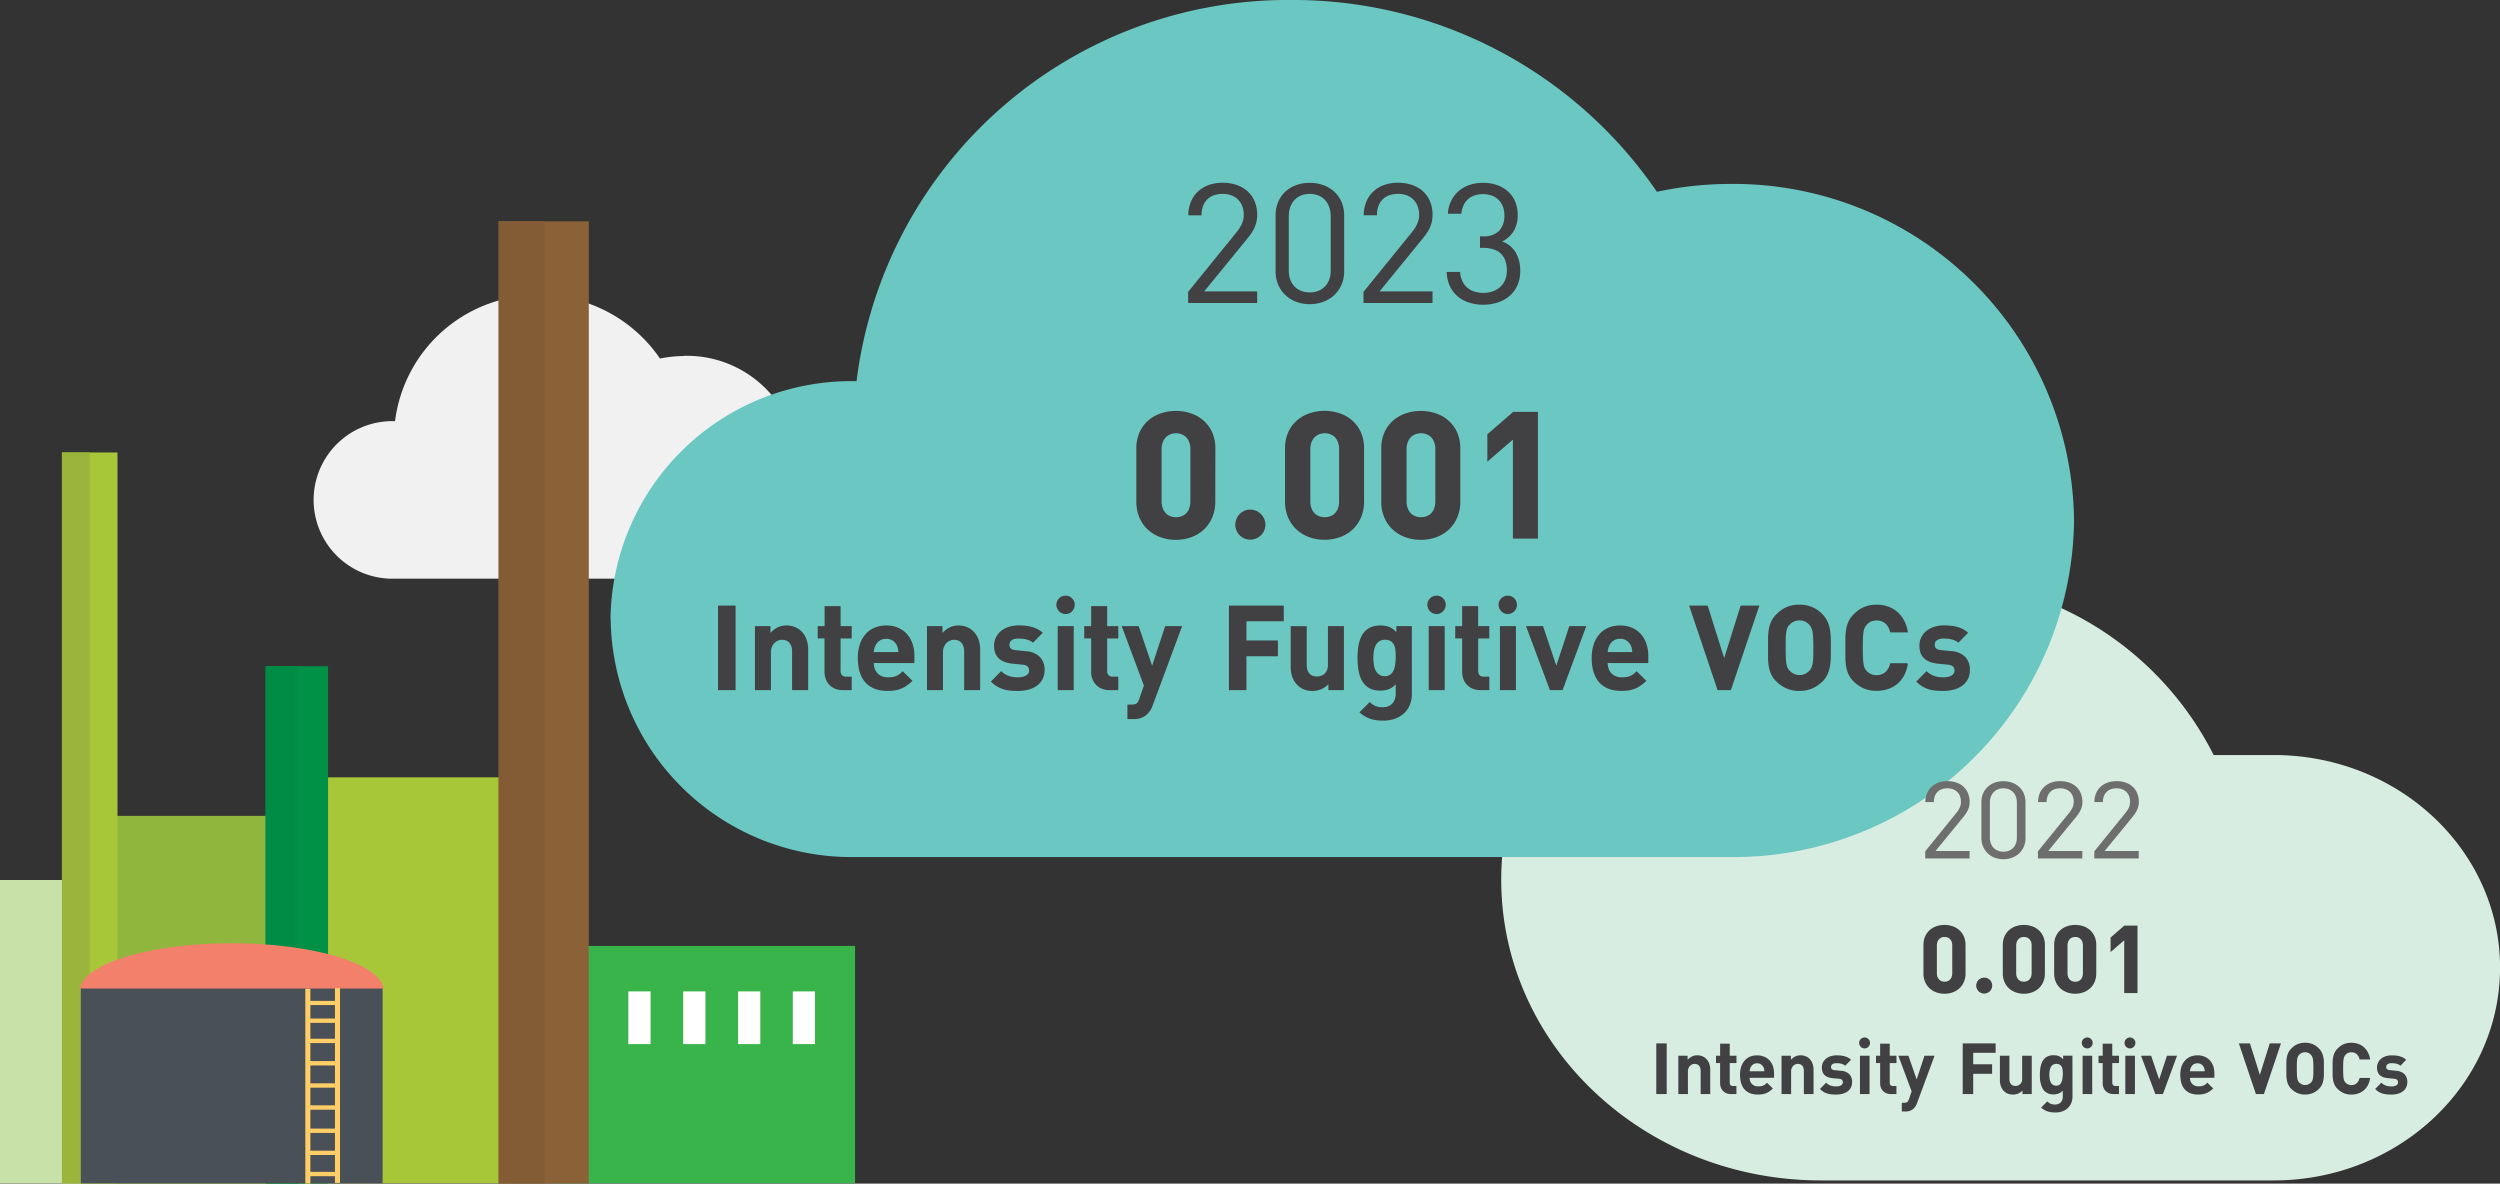 <svg xmlns="http://www.w3.org/2000/svg" width="148.526" height="70.32" viewBox="0 0 148.526 70.32">
  <rect x="0" y="0" width="148.526" height="70.32" fill="#333333" stroke="none"/>
  <g id="Group_114" data-name="Group 114" transform="translate(-2142 -624)">
    <g id="air_emission3-th" transform="translate(2142 622.96)">
      <path id="Path_593" data-name="Path 593" d="M40.65,22.19a7.646,7.646,0,0,0-1.44.15,8.654,8.654,0,0,0-7.18-3.77,8.555,8.555,0,0,0-8.56,7.49h-.06a4.681,4.681,0,1,0,0,9.36H40.64a6.622,6.622,0,1,0,0-13.24" fill="#f1f1f2"/>
      <rect id="Rectangle_61" data-name="Rectangle 61" width="18.07" height="14.1" transform="translate(32.73 57.24)" fill="#39b44a"/>
      <rect id="Rectangle_62" data-name="Rectangle 62" width="1.32" height="3.13" transform="translate(37.33 59.94)" fill="#fff"/>
      <rect id="Rectangle_63" data-name="Rectangle 63" width="1.32" height="3.13" transform="translate(40.59 59.94)" fill="#fff"/>
      <rect id="Rectangle_64" data-name="Rectangle 64" width="1.32" height="3.13" transform="translate(43.85 59.94)" fill="#fff"/>
      <rect id="Rectangle_65" data-name="Rectangle 65" width="1.32" height="3.13" transform="translate(47.1 59.94)" fill="#fff"/>
      <rect id="Rectangle_66" data-name="Rectangle 66" width="12.82" height="21.84" transform="translate(4.44 49.51)" fill="#91b63e"/>
      <rect id="Rectangle_67" data-name="Rectangle 67" width="4.83" height="18.03" transform="translate(0 53.32)" fill="#c7e1a9"/>
      <rect id="Rectangle_68" data-name="Rectangle 68" width="12.82" height="24.12" transform="translate(17.51 47.22)" fill="#a7c638"/>
      <rect id="Rectangle_69" data-name="Rectangle 69" width="3.3" height="43.42" transform="translate(3.68 27.92)" fill="#a7c638"/>
      <rect id="Rectangle_70" data-name="Rectangle 70" width="1.65" height="43.42" transform="translate(3.68 27.92)" fill="#9ab43c"/>
      <rect id="Rectangle_71" data-name="Rectangle 71" width="5.36" height="57.16" transform="translate(29.62 14.19)" fill="#8b6238"/>
      <rect id="Rectangle_72" data-name="Rectangle 72" width="2.72" height="57.16" transform="translate(29.63 14.19)" fill="#835c35"/>
      <rect id="Rectangle_73" data-name="Rectangle 73" width="3.71" height="30.73" transform="translate(15.78 40.62)" fill="#009147"/>
      <rect id="Rectangle_74" data-name="Rectangle 74" width="1.9" height="30.73" transform="translate(15.78 40.62)" fill="#008c45"/>
      <path id="Path_594" data-name="Path 594" d="M111.962,40.8h6.047A19.083,19.083,0,0,1,135.3,51.277h3.568c7.424,0,13.446,5.662,13.446,12.631S146.289,76.55,138.865,76.55H111.974c-10.5,0-19-8-19-17.869s8.513-17.869,19-17.869" transform="translate(-3.785 -5.38)" fill="#d8ede2"/>
      <path id="Path_595" data-name="Path 595" d="M38.021,37.815A14.3,14.3,0,0,0,52.474,51.958h52.048A20.225,20.225,0,0,0,124.96,31.963a20.225,20.225,0,0,0-20.438-19.995,20.787,20.787,0,0,0-4.345.466A26.17,26.17,0,0,0,78.487,1.04,25.817,25.817,0,0,0,52.629,23.684h-.166A14.3,14.3,0,0,0,38.01,37.826" transform="translate(-1.74)" fill="#6bc7c2"/>
      <rect id="Rectangle_75" data-name="Rectangle 75" width="17.93" height="11.66" transform="translate(4.8 59.68)" fill="#4a5057"/>
      <path id="Path_612" data-name="Path 612" d="M22.79,59.77c-.25-1.5-4.19-2.69-9.02-2.69S5,58.27,4.75,59.77Z" fill="#f3806a"/>
      <path id="Path_613" data-name="Path 613" d="M19.9,61.55H18.44v-.8H19.9v.8Zm0,1.2H18.44v-.94H19.9v.94Zm0,1.33H18.44V63.01H19.9v1.07Zm0,1.32H18.44V64.34H19.9V65.4Zm0,1.31H18.44V65.66H19.9v1.05Zm0,1.38H18.44V66.97H19.9v1.12Zm0,1.31H18.44V68.35H19.9V69.4Zm0,1.26H18.44v-1H19.9v1Zm0-10.92v.76H18.44v-.72h-.3V71.36h.3v-.44H19.9v.4h.3V59.74h-.3Z" fill="#ffce67"/>
    </g>
    <path id="Path_694" data-name="Path 694" d="M.588,0V-.66L3.473-4.214a2.391,2.391,0,0,0,.309-.494,1.261,1.261,0,0,0,.111-.528,1.437,1.437,0,0,0-.085-.506,1.107,1.107,0,0,0-.246-.393,1.1,1.1,0,0,0-.395-.255,1.475,1.475,0,0,0-.535-.091,1.581,1.581,0,0,0-.472.07,1.051,1.051,0,0,0-.4.224,1.1,1.1,0,0,0-.273.395,1.486,1.486,0,0,0-.1.583H.6a2.084,2.084,0,0,1,.142-.779A1.735,1.735,0,0,1,1.15-6.6,1.848,1.848,0,0,1,1.789-7a2.363,2.363,0,0,1,.843-.142,2.561,2.561,0,0,1,.834.13,1.848,1.848,0,0,1,.651.376,1.689,1.689,0,0,1,.422.6,2.022,2.022,0,0,1,.15.8,1.826,1.826,0,0,1-.041.4,1.833,1.833,0,0,1-.118.355,2.3,2.3,0,0,1-.188.337q-.111.166-.255.34L1.542-.687H4.689V0Zm9.27-1.89a1.982,1.982,0,0,1-.156.8,1.854,1.854,0,0,1-.431.619,1.931,1.931,0,0,1-.649.4,2.262,2.262,0,0,1-.808.142,2.244,2.244,0,0,1-.808-.142,1.9,1.9,0,0,1-.643-.4,1.858,1.858,0,0,1-.426-.619,2,2,0,0,1-.154-.8V-5.2A2.032,2.032,0,0,1,5.937-6a1.781,1.781,0,0,1,.426-.614A1.891,1.891,0,0,1,7.005-7a2.32,2.32,0,0,1,.808-.137A2.338,2.338,0,0,1,8.622-7a1.922,1.922,0,0,1,.649.39A1.778,1.778,0,0,1,9.7-6a2.012,2.012,0,0,1,.156.8Zm-.8-3.261a1.65,1.65,0,0,0-.082-.528A1.2,1.2,0,0,0,8.735-6.1a1.109,1.109,0,0,0-.391-.279,1.319,1.319,0,0,0-.53-.1,1.329,1.329,0,0,0-.533.1,1.109,1.109,0,0,0-.391.279,1.2,1.2,0,0,0-.241.422,1.65,1.65,0,0,0-.082.528v3.233a1.54,1.54,0,0,0,.082.509A1.155,1.155,0,0,0,6.889-1a1.122,1.122,0,0,0,.391.272,1.349,1.349,0,0,0,.533.1,1.339,1.339,0,0,0,.53-.1A1.122,1.122,0,0,0,8.735-1a1.155,1.155,0,0,0,.241-.408,1.54,1.54,0,0,0,.082-.509ZM11.006,0V-.66l2.885-3.555a2.391,2.391,0,0,0,.309-.494,1.261,1.261,0,0,0,.111-.528,1.437,1.437,0,0,0-.085-.506,1.107,1.107,0,0,0-.246-.393,1.1,1.1,0,0,0-.395-.255,1.475,1.475,0,0,0-.535-.091,1.581,1.581,0,0,0-.472.07,1.051,1.051,0,0,0-.4.224,1.1,1.1,0,0,0-.273.395,1.486,1.486,0,0,0-.1.583H11.02a2.084,2.084,0,0,1,.142-.779,1.735,1.735,0,0,1,.407-.612,1.848,1.848,0,0,1,.639-.4,2.363,2.363,0,0,1,.843-.142,2.561,2.561,0,0,1,.834.13,1.848,1.848,0,0,1,.651.376,1.689,1.689,0,0,1,.422.6,2.022,2.022,0,0,1,.15.8,1.826,1.826,0,0,1-.041.4,1.833,1.833,0,0,1-.118.355,2.3,2.3,0,0,1-.188.337q-.111.166-.255.34L11.959-.687h3.148V0Zm9.311-1.9a2.04,2.04,0,0,1-.173.863,1.8,1.8,0,0,1-.47.627,2.029,2.029,0,0,1-.7.383,2.766,2.766,0,0,1-.856.13,2.753,2.753,0,0,1-.822-.12,1.972,1.972,0,0,1-.677-.361,1.8,1.8,0,0,1-.472-.608,2.145,2.145,0,0,1-.2-.86h.8a1.443,1.443,0,0,0,.14.567,1.173,1.173,0,0,0,.308.388,1.214,1.214,0,0,0,.427.222,1.754,1.754,0,0,0,.5.07,1.69,1.69,0,0,0,.557-.089,1.285,1.285,0,0,0,.444-.258,1.179,1.179,0,0,0,.294-.414,1.384,1.384,0,0,0,.106-.555,1.835,1.835,0,0,0-.084-.578,1.064,1.064,0,0,0-.256-.426,1.118,1.118,0,0,0-.439-.263,1.984,1.984,0,0,0-.636-.091h-.181v-.687H18.1a1.266,1.266,0,0,0,.967-.33,1.314,1.314,0,0,0,.308-.931,1.379,1.379,0,0,0-.1-.537,1.108,1.108,0,0,0-.267-.39,1.121,1.121,0,0,0-.4-.238,1.5,1.5,0,0,0-.5-.08,1.557,1.557,0,0,0-.511.079,1.106,1.106,0,0,0-.391.229,1.11,1.11,0,0,0-.261.366,1.555,1.555,0,0,0-.125.489h-.8a1.939,1.939,0,0,1,.2-.776,1.824,1.824,0,0,1,.451-.578,1.94,1.94,0,0,1,.648-.359,2.481,2.481,0,0,1,.79-.123,2.472,2.472,0,0,1,.834.135,1.9,1.9,0,0,1,.651.383,1.7,1.7,0,0,1,.422.6,2.025,2.025,0,0,1,.15.8,1.811,1.811,0,0,1-.234.943,1.652,1.652,0,0,1-.689.625,1.533,1.533,0,0,1,.8.643A2.109,2.109,0,0,1,20.316-1.9Z" transform="translate(2212 642)" fill="#414042"/>
    <path id="Path_697" data-name="Path 697" d="M.378,0V-.424L2.232-2.709a1.537,1.537,0,0,0,.2-.318A.811.811,0,0,0,2.5-3.366a.924.924,0,0,0-.055-.325.712.712,0,0,0-.158-.253.706.706,0,0,0-.254-.164.948.948,0,0,0-.344-.058,1.016,1.016,0,0,0-.3.045.676.676,0,0,0-.255.144.708.708,0,0,0-.176.254.955.955,0,0,0-.066.375H.387a1.34,1.34,0,0,1,.091-.5,1.115,1.115,0,0,1,.261-.393A1.188,1.188,0,0,1,1.15-4.5a1.519,1.519,0,0,1,.542-.091,1.646,1.646,0,0,1,.536.083,1.188,1.188,0,0,1,.419.242,1.086,1.086,0,0,1,.271.386,1.3,1.3,0,0,1,.1.513,1.174,1.174,0,0,1-.026.255,1.178,1.178,0,0,1-.076.229,1.48,1.48,0,0,1-.121.216q-.071.107-.164.219L.991-.442H3.015V0ZM6.337-1.215a1.274,1.274,0,0,1-.1.512,1.192,1.192,0,0,1-.277.4,1.241,1.241,0,0,1-.417.258,1.454,1.454,0,0,1-.52.091A1.443,1.443,0,0,1,4.5-.047,1.222,1.222,0,0,1,4.09-.305a1.194,1.194,0,0,1-.274-.4,1.287,1.287,0,0,1-.1-.512V-3.34a1.306,1.306,0,0,1,.1-.517,1.145,1.145,0,0,1,.274-.394A1.216,1.216,0,0,1,4.5-4.5a1.491,1.491,0,0,1,.52-.088,1.5,1.5,0,0,1,.52.088,1.236,1.236,0,0,1,.417.25,1.143,1.143,0,0,1,.277.394,1.294,1.294,0,0,1,.1.517Zm-.514-2.1a1.06,1.06,0,0,0-.053-.339.768.768,0,0,0-.155-.271A.713.713,0,0,0,5.364-4.1a.848.848,0,0,0-.341-.065A.854.854,0,0,0,4.68-4.1a.713.713,0,0,0-.252.179.768.768,0,0,0-.155.271,1.06,1.06,0,0,0-.053.339v2.079a.99.99,0,0,0,.053.327.743.743,0,0,0,.155.263.721.721,0,0,0,.252.175A.867.867,0,0,0,5.023-.4a.861.861,0,0,0,.341-.064.721.721,0,0,0,.252-.175A.743.743,0,0,0,5.77-.905a.99.99,0,0,0,.053-.327ZM7.075,0V-.424L8.93-2.709a1.537,1.537,0,0,0,.2-.318A.811.811,0,0,0,9.2-3.366a.924.924,0,0,0-.055-.325.712.712,0,0,0-.158-.253.706.706,0,0,0-.254-.164.948.948,0,0,0-.344-.058,1.016,1.016,0,0,0-.3.045.676.676,0,0,0-.255.144.708.708,0,0,0-.176.254.955.955,0,0,0-.066.375H7.084a1.34,1.34,0,0,1,.091-.5,1.115,1.115,0,0,1,.261-.393A1.188,1.188,0,0,1,7.848-4.5a1.519,1.519,0,0,1,.542-.091,1.646,1.646,0,0,1,.536.083,1.188,1.188,0,0,1,.419.242,1.086,1.086,0,0,1,.271.386,1.3,1.3,0,0,1,.1.513,1.174,1.174,0,0,1-.026.255,1.178,1.178,0,0,1-.076.229,1.48,1.48,0,0,1-.121.216q-.071.107-.164.219L7.688-.442H9.712V0Zm3.349,0V-.424l1.854-2.285a1.537,1.537,0,0,0,.2-.318.811.811,0,0,0,.071-.339.924.924,0,0,0-.055-.325.712.712,0,0,0-.158-.253.706.706,0,0,0-.254-.164.948.948,0,0,0-.344-.058,1.016,1.016,0,0,0-.3.045.676.676,0,0,0-.255.144A.708.708,0,0,0,11-3.723a.955.955,0,0,0-.066.375h-.505a1.34,1.34,0,0,1,.091-.5,1.115,1.115,0,0,1,.261-.393A1.188,1.188,0,0,1,11.2-4.5a1.519,1.519,0,0,1,.542-.091,1.646,1.646,0,0,1,.536.083,1.188,1.188,0,0,1,.419.242,1.086,1.086,0,0,1,.271.386,1.3,1.3,0,0,1,.1.513,1.174,1.174,0,0,1-.026.255,1.178,1.178,0,0,1-.076.229,1.48,1.48,0,0,1-.121.216q-.071.107-.164.219L11.037-.442h2.024V0Z" transform="translate(2256 675)" fill="#6e6e6e"/>
    <path id="Path_695" data-name="Path 695" d="M5.2-2.219a2.391,2.391,0,0,1-.19.983A2.114,2.114,0,0,1,4.5-.518a2.191,2.191,0,0,1-.747.441,2.651,2.651,0,0,1-.89.15,2.688,2.688,0,0,1-.9-.15,2.207,2.207,0,0,1-.751-.441A2.1,2.1,0,0,1,.7-1.236a2.391,2.391,0,0,1-.19-.983v-3.12A2.343,2.343,0,0,1,.7-6.313a2.039,2.039,0,0,1,.515-.7,2.2,2.2,0,0,1,.751-.428,2.781,2.781,0,0,1,.9-.145,2.742,2.742,0,0,1,.89.145,2.181,2.181,0,0,1,.747.428,2.05,2.05,0,0,1,.513.7,2.343,2.343,0,0,1,.19.974ZM3.721-5.31a1.191,1.191,0,0,0-.062-.4.847.847,0,0,0-.174-.3.739.739,0,0,0-.271-.185.929.929,0,0,0-.35-.064.891.891,0,0,0-.342.064.764.764,0,0,0-.269.185.854.854,0,0,0-.178.3,1.16,1.16,0,0,0-.064.4v3.091a1.172,1.172,0,0,0,.064.4.854.854,0,0,0,.178.3.744.744,0,0,0,.269.183.914.914,0,0,0,.342.062.953.953,0,0,0,.35-.062.721.721,0,0,0,.271-.183.847.847,0,0,0,.174-.3,1.2,1.2,0,0,0,.062-.4ZM6.39-.824a.881.881,0,0,1,.07-.35.931.931,0,0,1,.189-.286.886.886,0,0,1,.28-.194.849.849,0,0,1,.348-.071.862.862,0,0,1,.35.071.925.925,0,0,1,.286.194.925.925,0,0,1,.194.286.862.862,0,0,1,.071.35.831.831,0,0,1-.071.341A.909.909,0,0,1,7.912-.2a.915.915,0,0,1-.286.19.881.881,0,0,1-.35.07.868.868,0,0,1-.348-.07.876.876,0,0,1-.28-.19A.914.914,0,0,1,6.46-.483.85.85,0,0,1,6.39-.824Zm7.65-1.4a2.391,2.391,0,0,1-.19.983,2.114,2.114,0,0,1-.513.718,2.191,2.191,0,0,1-.747.441,2.651,2.651,0,0,1-.89.15,2.688,2.688,0,0,1-.9-.15,2.207,2.207,0,0,1-.751-.441,2.1,2.1,0,0,1-.515-.718,2.391,2.391,0,0,1-.19-.983v-3.12a2.343,2.343,0,0,1,.19-.974,2.039,2.039,0,0,1,.515-.7,2.2,2.2,0,0,1,.751-.428,2.781,2.781,0,0,1,.9-.145,2.742,2.742,0,0,1,.89.145,2.181,2.181,0,0,1,.747.428,2.05,2.05,0,0,1,.513.7,2.343,2.343,0,0,1,.19.974ZM12.557-5.31a1.191,1.191,0,0,0-.062-.4.847.847,0,0,0-.174-.3.739.739,0,0,0-.271-.185.929.929,0,0,0-.35-.064.891.891,0,0,0-.342.064.764.764,0,0,0-.269.185.854.854,0,0,0-.178.3,1.16,1.16,0,0,0-.064.4v3.091a1.172,1.172,0,0,0,.064.4.854.854,0,0,0,.178.3.744.744,0,0,0,.269.183.914.914,0,0,0,.342.062.953.953,0,0,0,.35-.062.721.721,0,0,0,.271-.183.847.847,0,0,0,.174-.3,1.2,1.2,0,0,0,.062-.4Zm7.2,3.091a2.391,2.391,0,0,1-.19.983,2.114,2.114,0,0,1-.513.718,2.191,2.191,0,0,1-.747.441,2.651,2.651,0,0,1-.89.15,2.688,2.688,0,0,1-.9-.15,2.207,2.207,0,0,1-.751-.441,2.1,2.1,0,0,1-.515-.718,2.391,2.391,0,0,1-.19-.983v-3.12a2.343,2.343,0,0,1,.19-.974,2.039,2.039,0,0,1,.515-.7,2.2,2.2,0,0,1,.751-.428,2.781,2.781,0,0,1,.9-.145,2.742,2.742,0,0,1,.89.145,2.181,2.181,0,0,1,.747.428,2.05,2.05,0,0,1,.513.7,2.343,2.343,0,0,1,.19.974ZM18.274-5.31a1.191,1.191,0,0,0-.062-.4.847.847,0,0,0-.174-.3.739.739,0,0,0-.271-.185.929.929,0,0,0-.35-.064.891.891,0,0,0-.342.064.764.764,0,0,0-.269.185.854.854,0,0,0-.178.3,1.16,1.16,0,0,0-.064.4v3.091a1.172,1.172,0,0,0,.064.4.854.854,0,0,0,.178.3.744.744,0,0,0,.269.183.914.914,0,0,0,.342.062.953.953,0,0,0,.35-.062.721.721,0,0,0,.271-.183.847.847,0,0,0,.174-.3,1.2,1.2,0,0,0,.062-.4ZM22.881,0V-5.881L21.365-4.574V-6.2L22.9-7.529h1.469V0Z" transform="translate(2209 656)" fill="#414042"/>
    <path id="Path_698" data-name="Path 698" d="M2.775-1.184a1.275,1.275,0,0,1-.1.524A1.127,1.127,0,0,1,2.4-.276,1.168,1.168,0,0,1,2-.041a1.414,1.414,0,0,1-.475.08,1.434,1.434,0,0,1-.479-.08,1.177,1.177,0,0,1-.4-.235A1.121,1.121,0,0,1,.373-.659a1.275,1.275,0,0,1-.1-.524V-2.848a1.25,1.25,0,0,1,.1-.52,1.087,1.087,0,0,1,.274-.376,1.172,1.172,0,0,1,.4-.229,1.483,1.483,0,0,1,.479-.077A1.462,1.462,0,0,1,2-3.972a1.163,1.163,0,0,1,.4.229,1.093,1.093,0,0,1,.273.376,1.25,1.25,0,0,1,.1.52ZM1.984-2.832a.635.635,0,0,0-.033-.213A.452.452,0,0,0,1.858-3.2a.394.394,0,0,0-.145-.1.5.5,0,0,0-.187-.034.475.475,0,0,0-.183.034.407.407,0,0,0-.144.1.456.456,0,0,0-.095.158.619.619,0,0,0-.034.213v1.648a.625.625,0,0,0,.034.215A.456.456,0,0,0,1.2-.811a.4.4,0,0,0,.144.1.487.487,0,0,0,.183.033.508.508,0,0,0,.187-.033.384.384,0,0,0,.145-.1.452.452,0,0,0,.093-.158.642.642,0,0,0,.033-.215ZM3.408-.439a.47.47,0,0,1,.037-.187.5.5,0,0,1,.1-.152.473.473,0,0,1,.149-.1A.453.453,0,0,1,3.881-.92a.46.46,0,0,1,.187.038.493.493,0,0,1,.152.1.493.493,0,0,1,.1.152.46.46,0,0,1,.038.187.443.443,0,0,1-.038.182.485.485,0,0,1-.1.15.488.488,0,0,1-.152.1.47.47,0,0,1-.187.037A.463.463,0,0,1,3.7-.006a.467.467,0,0,1-.149-.1.488.488,0,0,1-.1-.15A.453.453,0,0,1,3.408-.439Zm4.08-.744a1.275,1.275,0,0,1-.1.524,1.127,1.127,0,0,1-.273.383,1.168,1.168,0,0,1-.4.235,1.414,1.414,0,0,1-.475.08,1.434,1.434,0,0,1-.479-.08,1.177,1.177,0,0,1-.4-.235,1.121,1.121,0,0,1-.274-.383,1.275,1.275,0,0,1-.1-.524V-2.848a1.25,1.25,0,0,1,.1-.52,1.087,1.087,0,0,1,.274-.376,1.172,1.172,0,0,1,.4-.229,1.483,1.483,0,0,1,.479-.077,1.462,1.462,0,0,1,.475.077,1.163,1.163,0,0,1,.4.229,1.093,1.093,0,0,1,.273.376,1.25,1.25,0,0,1,.1.52ZM6.7-2.832a.635.635,0,0,0-.033-.213A.452.452,0,0,0,6.571-3.2a.394.394,0,0,0-.145-.1.5.5,0,0,0-.187-.034.475.475,0,0,0-.183.034.407.407,0,0,0-.144.1.456.456,0,0,0-.095.158.619.619,0,0,0-.034.213v1.648a.625.625,0,0,0,.034.215.456.456,0,0,0,.095.158.4.4,0,0,0,.144.1A.487.487,0,0,0,6.24-.68a.508.508,0,0,0,.187-.033.384.384,0,0,0,.145-.1.452.452,0,0,0,.093-.158A.642.642,0,0,0,6.7-1.184Zm3.84,1.648a1.275,1.275,0,0,1-.1.524,1.127,1.127,0,0,1-.273.383,1.168,1.168,0,0,1-.4.235,1.414,1.414,0,0,1-.475.08,1.434,1.434,0,0,1-.479-.08,1.177,1.177,0,0,1-.4-.235,1.121,1.121,0,0,1-.274-.383,1.275,1.275,0,0,1-.1-.524V-2.848a1.25,1.25,0,0,1,.1-.52,1.087,1.087,0,0,1,.274-.376,1.172,1.172,0,0,1,.4-.229,1.483,1.483,0,0,1,.479-.077,1.462,1.462,0,0,1,.475.077,1.163,1.163,0,0,1,.4.229,1.093,1.093,0,0,1,.273.376,1.25,1.25,0,0,1,.1.52ZM9.746-2.832a.635.635,0,0,0-.033-.213A.452.452,0,0,0,9.62-3.2a.394.394,0,0,0-.145-.1.5.5,0,0,0-.187-.034.475.475,0,0,0-.183.034.407.407,0,0,0-.144.1.456.456,0,0,0-.095.158.619.619,0,0,0-.034.213v1.648a.625.625,0,0,0,.034.215.456.456,0,0,0,.095.158.4.4,0,0,0,.144.1.487.487,0,0,0,.183.033.508.508,0,0,0,.187-.033.384.384,0,0,0,.145-.1.452.452,0,0,0,.093-.158.642.642,0,0,0,.033-.215ZM12.2,0V-3.137l-.809.7V-3.3l.816-.711h.783V0Z" transform="translate(2256 683)" fill="#414042"/>
    <path id="Path_696" data-name="Path 696" d="M.659,0V-5.02H1.7V0Zm4.4,0V-2.29a.936.936,0,0,0-.051-.332.588.588,0,0,0-.135-.216.493.493,0,0,0-.193-.117.709.709,0,0,0-.221-.035.621.621,0,0,0-.229.046.632.632,0,0,0-.212.14.745.745,0,0,0-.156.232.787.787,0,0,0-.061.321V0h-.95V-3.8h.92v.4A1.488,1.488,0,0,1,4.2-3.724a1.158,1.158,0,0,1,.525-.116,1.3,1.3,0,0,1,.538.107,1.176,1.176,0,0,1,.405.3,1.329,1.329,0,0,1,.256.448,1.7,1.7,0,0,1,.089.558V0Zm3.03,0a1.2,1.2,0,0,1-.5-.094.985.985,0,0,1-.342-.248.991.991,0,0,1-.2-.349,1.28,1.28,0,0,1-.063-.4v-1.98H6.58V-3.8h.41V-4.99h.95V-3.8H8.6v.73H7.939V-1.15a.385.385,0,0,0,.078.258A.314.314,0,0,0,8.269-.8H8.6V0ZM9.91-1.609a.959.959,0,0,0,.059.339.782.782,0,0,0,.167.27.756.756,0,0,0,.264.177.917.917,0,0,0,.35.063,1.73,1.73,0,0,0,.284-.021.966.966,0,0,0,.225-.065.9.9,0,0,0,.19-.112,1.707,1.707,0,0,0,.182-.164l.581.571a3.423,3.423,0,0,1-.3.253,1.719,1.719,0,0,1-.322.188,1.744,1.744,0,0,1-.378.117,2.468,2.468,0,0,1-.47.04A2.613,2.613,0,0,1,10.3.011a1.691,1.691,0,0,1-.417-.128,1.493,1.493,0,0,1-.365-.237,1.389,1.389,0,0,1-.291-.364,1.936,1.936,0,0,1-.193-.511,2.973,2.973,0,0,1-.07-.68,2.519,2.519,0,0,1,.123-.82,1.735,1.735,0,0,1,.347-.607,1.458,1.458,0,0,1,.535-.376,1.788,1.788,0,0,1,.687-.128,1.739,1.739,0,0,1,.708.137,1.492,1.492,0,0,1,.524.378,1.656,1.656,0,0,1,.326.574,2.242,2.242,0,0,1,.112.723v.42Zm1.46-.652a.939.939,0,0,0-.046-.292.766.766,0,0,0-.137-.253.68.68,0,0,0-.225-.177.685.685,0,0,0-.31-.067.719.719,0,0,0-.3.06.652.652,0,0,0-.225.166.821.821,0,0,0-.148.25,1.153,1.153,0,0,0-.07.313ZM15.281,0V-2.29a.936.936,0,0,0-.051-.332.588.588,0,0,0-.135-.216.493.493,0,0,0-.193-.117.709.709,0,0,0-.221-.035.621.621,0,0,0-.229.046.632.632,0,0,0-.212.14.745.745,0,0,0-.156.232.787.787,0,0,0-.061.321V0h-.95V-3.8h.92v.4a1.488,1.488,0,0,1,.425-.323,1.158,1.158,0,0,1,.525-.116,1.3,1.3,0,0,1,.538.107,1.176,1.176,0,0,1,.405.3,1.329,1.329,0,0,1,.256.448,1.7,1.7,0,0,1,.089.558V0Zm4.778-1.189a1.144,1.144,0,0,1-.123.544,1.113,1.113,0,0,1-.337.386,1.519,1.519,0,0,1-.5.231,2.435,2.435,0,0,1-.625.077q-.22,0-.432-.018a2.11,2.11,0,0,1-.413-.077,1.724,1.724,0,0,1-.389-.17A1.709,1.709,0,0,1,16.87-.51l.61-.62a1.117,1.117,0,0,0,.247.193,1.262,1.262,0,0,0,.26.112,1.421,1.421,0,0,0,.256.052,2.226,2.226,0,0,0,.236.013,1.329,1.329,0,0,0,.243-.022.767.767,0,0,0,.211-.07.433.433,0,0,0,.15-.123.3.3,0,0,0,.057-.186.43.43,0,0,0-.02-.132.26.26,0,0,0-.065-.106.347.347,0,0,0-.118-.074.593.593,0,0,0-.178-.037l-.61-.061a1.964,1.964,0,0,1-.453-.1,1.023,1.023,0,0,1-.343-.2.834.834,0,0,1-.217-.315,1.194,1.194,0,0,1-.076-.447,1.1,1.1,0,0,1,.12-.522,1.138,1.138,0,0,1,.32-.38,1.426,1.426,0,0,1,.463-.231,1.911,1.911,0,0,1,.548-.078,4.086,4.086,0,0,1,.419.021,2.267,2.267,0,0,1,.383.072,1.75,1.75,0,0,1,.342.135,1.327,1.327,0,0,1,.294.211l-.579.591a.738.738,0,0,0-.184-.123,1.157,1.157,0,0,0-.215-.076,1.564,1.564,0,0,0-.236-.039q-.122-.011-.247-.011a.832.832,0,0,0-.237.029.481.481,0,0,0-.161.079A.308.308,0,0,0,18-2.836a.325.325,0,0,0-.029.135.489.489,0,0,0,.012.106.227.227,0,0,0,.051.1.327.327,0,0,0,.115.079.616.616,0,0,0,.2.044l.6.061a1.268,1.268,0,0,1,.831.342A1.082,1.082,0,0,1,20.059-1.189ZM20.84,0V-3.8h.95V0Zm-.081-5.071a.514.514,0,0,1,.044-.211.555.555,0,0,1,.118-.172.542.542,0,0,1,.175-.115.549.549,0,0,1,.212-.042.54.54,0,0,1,.211.042.532.532,0,0,1,.172.115.548.548,0,0,1,.116.172.527.527,0,0,1,.043.211.535.535,0,0,1-.043.212.575.575,0,0,1-.116.176.545.545,0,0,1-.172.12.514.514,0,0,1-.211.044.523.523,0,0,1-.212-.044.556.556,0,0,1-.175-.12.581.581,0,0,1-.118-.176A.523.523,0,0,1,20.759-5.071ZM23.931,0a1.2,1.2,0,0,1-.5-.094.985.985,0,0,1-.342-.248.991.991,0,0,1-.2-.349,1.28,1.28,0,0,1-.063-.4v-1.98h-.41V-3.8h.41V-4.99h.95V-3.8h.662v.73h-.662V-1.15a.385.385,0,0,0,.078.258.314.314,0,0,0,.251.092h.332V0ZM26.47.94a1.269,1.269,0,0,1-.415.575,1.119,1.119,0,0,1-.693.206H24.98V.859h.229a.958.958,0,0,0,.171-.013A.338.338,0,0,0,25.509.8a.344.344,0,0,0,.1-.1A.725.725,0,0,0,25.681.53l.278-.8L24.641-3.8h1.008l.8,2.349L27.222-3.8H28.23Zm5.581-5.029v1.14h1.87v.94h-1.87V0h-1.04V-5.02H34.27v.93Zm3.582.291v2.3a.908.908,0,0,0,.051.327.579.579,0,0,0,.135.212.489.489,0,0,0,.192.115.72.72,0,0,0,.22.034.817.817,0,0,0,.229-.034.586.586,0,0,0,.214-.115.6.6,0,0,0,.157-.212.777.777,0,0,0,.061-.327V-3.8h.95V0h-.92V-.349a1.278,1.278,0,0,1-.442.3,1.355,1.355,0,0,1-.508.1,1.3,1.3,0,0,1-.54-.107,1.173,1.173,0,0,1-.406-.3,1.327,1.327,0,0,1-.256-.449,1.722,1.722,0,0,1-.089-.564V-3.8ZM41.88.239a1.641,1.641,0,0,1-.118.63,1.422,1.422,0,0,1-.338.5,1.55,1.55,0,0,1-.535.326,2.019,2.019,0,0,1-.708.117,3.3,3.3,0,0,1-.416-.024A1.859,1.859,0,0,1,39.4,1.7a1.676,1.676,0,0,1-.325-.15,1.974,1.974,0,0,1-.309-.232l.61-.61a1.066,1.066,0,0,0,.338.234,1.078,1.078,0,0,0,.421.076.875.875,0,0,0,.371-.07.663.663,0,0,0,.24-.183.7.7,0,0,0,.131-.254A1.056,1.056,0,0,0,40.92.229V-.349a1.065,1.065,0,0,1-.4.291A1.4,1.4,0,0,1,40,.029a1.419,1.419,0,0,1-.482-.074,1.1,1.1,0,0,1-.356-.206,1.134,1.134,0,0,1-.249-.314,1.836,1.836,0,0,1-.157-.4,2.751,2.751,0,0,1-.082-.457q-.023-.24-.023-.49,0-.225.02-.455a2.812,2.812,0,0,1,.073-.446,1.918,1.918,0,0,1,.149-.4,1.14,1.14,0,0,1,.247-.327,1.112,1.112,0,0,1,.365-.22,1.435,1.435,0,0,1,.507-.081,1.7,1.7,0,0,1,.283.022,1.127,1.127,0,0,1,.244.07,1.058,1.058,0,0,1,.219.123,1.371,1.371,0,0,1,.2.186V-3.8h.92ZM40.92-2a3.643,3.643,0,0,0-.018-.37.957.957,0,0,0-.084-.317.534.534,0,0,0-.193-.221.623.623,0,0,0-.344-.083.636.636,0,0,0-.25.045.573.573,0,0,0-.183.122.65.65,0,0,0-.127.182,1.163,1.163,0,0,0-.079.225,1.622,1.622,0,0,0-.04.25q-.011.131-.011.258a2.616,2.616,0,0,0,.028.38,1.173,1.173,0,0,0,.1.347.681.681,0,0,0,.21.254.574.574,0,0,0,.349.1.554.554,0,0,0,.248-.051.507.507,0,0,0,.175-.14.736.736,0,0,0,.114-.205,1.44,1.44,0,0,0,.066-.247,2.2,2.2,0,0,0,.031-.266Q40.92-1.875,40.92-2Zm1.96,2V-3.8h.95V0ZM42.8-5.071a.514.514,0,0,1,.044-.211.555.555,0,0,1,.118-.172.542.542,0,0,1,.175-.115.549.549,0,0,1,.212-.042.54.54,0,0,1,.211.042.532.532,0,0,1,.172.115.548.548,0,0,1,.116.172.527.527,0,0,1,.043.211.535.535,0,0,1-.043.212.575.575,0,0,1-.116.176.545.545,0,0,1-.172.12.514.514,0,0,1-.211.044.523.523,0,0,1-.212-.044.556.556,0,0,1-.175-.12.581.581,0,0,1-.118-.176A.523.523,0,0,1,42.8-5.071ZM45.972,0a1.2,1.2,0,0,1-.5-.094.985.985,0,0,1-.342-.248.991.991,0,0,1-.2-.349,1.28,1.28,0,0,1-.063-.4v-1.98h-.41V-3.8h.41V-4.99h.95V-3.8h.662v.73H45.82V-1.15a.385.385,0,0,0,.078.258A.314.314,0,0,0,46.15-.8h.332V0Zm1.14,0V-3.8h.95V0Zm-.081-5.071a.514.514,0,0,1,.044-.211.555.555,0,0,1,.118-.172.542.542,0,0,1,.175-.115.549.549,0,0,1,.212-.042.54.54,0,0,1,.211.042.532.532,0,0,1,.172.115.548.548,0,0,1,.116.172.527.527,0,0,1,.043.211.535.535,0,0,1-.043.212.575.575,0,0,1-.116.176.545.545,0,0,1-.172.12.514.514,0,0,1-.211.044.523.523,0,0,1-.212-.044.556.556,0,0,1-.175-.12.581.581,0,0,1-.118-.176A.523.523,0,0,1,47.031-5.071ZM50.833,0h-.752L48.662-3.8h1.011l.789,2.349L51.233-3.8h1.008Zm2.678-1.609a.959.959,0,0,0,.059.339.782.782,0,0,0,.167.27A.756.756,0,0,0,54-.823a.917.917,0,0,0,.35.063,1.73,1.73,0,0,0,.284-.021.966.966,0,0,0,.225-.065.9.9,0,0,0,.19-.112,1.707,1.707,0,0,0,.182-.164l.581.571a3.423,3.423,0,0,1-.3.253,1.719,1.719,0,0,1-.322.188,1.744,1.744,0,0,1-.378.117,2.468,2.468,0,0,1-.47.04A2.613,2.613,0,0,1,53.9.011a1.691,1.691,0,0,1-.417-.128,1.493,1.493,0,0,1-.365-.237,1.389,1.389,0,0,1-.291-.364,1.936,1.936,0,0,1-.193-.511,2.973,2.973,0,0,1-.07-.68,2.519,2.519,0,0,1,.123-.82,1.735,1.735,0,0,1,.347-.607,1.458,1.458,0,0,1,.535-.376,1.788,1.788,0,0,1,.687-.128,1.739,1.739,0,0,1,.708.137,1.492,1.492,0,0,1,.524.378,1.656,1.656,0,0,1,.326.574,2.242,2.242,0,0,1,.112.723v.42Zm1.46-.652a.939.939,0,0,0-.046-.292.766.766,0,0,0-.137-.253.68.68,0,0,0-.225-.177.685.685,0,0,0-.31-.067.719.719,0,0,0-.3.06.652.652,0,0,0-.225.166.821.821,0,0,0-.148.25,1.153,1.153,0,0,0-.07.313ZM60.833,0h-.791L58.352-5.02h1.1l.981,3.12.979-3.12h1.111Zm5.94-2.51q0,.327-.007.608a3.2,3.2,0,0,1-.055.526,1.941,1.941,0,0,1-.149.46,1.472,1.472,0,0,1-.289.405,2.453,2.453,0,0,1-.283.231,1.83,1.83,0,0,1-.317.177,1.8,1.8,0,0,1-.36.112A2.046,2.046,0,0,1,64.9.049,1.863,1.863,0,0,1,64.139-.1a1.963,1.963,0,0,1-.6-.41,1.427,1.427,0,0,1-.3-.405,1.834,1.834,0,0,1-.148-.46,3.216,3.216,0,0,1-.05-.526q0-.281,0-.608t0-.6a3.241,3.241,0,0,1,.05-.527,1.852,1.852,0,0,1,.148-.463,1.421,1.421,0,0,1,.3-.406,1.8,1.8,0,0,1,.6-.426,1.893,1.893,0,0,1,.763-.145,1.918,1.918,0,0,1,.771.146,1.8,1.8,0,0,1,.6.425,1.466,1.466,0,0,1,.289.406,1.96,1.96,0,0,1,.149.463,3.226,3.226,0,0,1,.055.527Q66.772-2.832,66.772-2.51Zm-1.04,0q0-.352-.012-.582a3,3,0,0,0-.04-.381.9.9,0,0,0-.074-.24.827.827,0,0,0-.112-.166.807.807,0,0,0-.243-.188.755.755,0,0,0-.348-.073.769.769,0,0,0-.339.073.778.778,0,0,0-.251.188.674.674,0,0,0-.082.1.627.627,0,0,0-.061.131,1.131,1.131,0,0,0-.043.172q-.017.1-.027.233t-.013.315q0,.179,0,.414,0,.349.01.577a3.062,3.062,0,0,0,.035.377.909.909,0,0,0,.07.239.673.673,0,0,0,.115.166.917.917,0,0,0,.251.182.738.738,0,0,0,.339.077.727.727,0,0,0,.347-.077.955.955,0,0,0,.244-.182.827.827,0,0,0,.112-.166.9.9,0,0,0,.074-.239,2.946,2.946,0,0,0,.04-.377Q65.732-2.161,65.732-2.51Zm5.61.959a2.087,2.087,0,0,1-.226.692,1.719,1.719,0,0,1-.408.5,1.686,1.686,0,0,1-.554.3,2.105,2.105,0,0,1-.663.1A1.872,1.872,0,0,1,68.733-.1a1.95,1.95,0,0,1-.6-.411,1.427,1.427,0,0,1-.3-.405,1.834,1.834,0,0,1-.148-.46,3.216,3.216,0,0,1-.05-.526q0-.281,0-.608t0-.6a3.241,3.241,0,0,1,.05-.527,1.852,1.852,0,0,1,.148-.463,1.421,1.421,0,0,1,.3-.406,1.792,1.792,0,0,1,.6-.426,1.9,1.9,0,0,1,.759-.145,2.039,2.039,0,0,1,.663.106,1.682,1.682,0,0,1,.555.315,1.8,1.8,0,0,1,.411.516,2.192,2.192,0,0,1,.231.713H70.3a1.265,1.265,0,0,0-.1-.28.8.8,0,0,0-.165-.226.743.743,0,0,0-.236-.15.823.823,0,0,0-.311-.055.8.8,0,0,0-.339.07.7.7,0,0,0-.251.192.8.8,0,0,0-.111.165.857.857,0,0,0-.071.238,3.209,3.209,0,0,0-.037.38q-.011.231-.011.587t.011.579a3.245,3.245,0,0,0,.037.38.915.915,0,0,0,.071.243.765.765,0,0,0,.111.168.843.843,0,0,0,.251.177.78.78,0,0,0,.339.072A.823.823,0,0,0,69.8-.946a.743.743,0,0,0,.236-.15.8.8,0,0,0,.165-.225,1.24,1.24,0,0,0,.1-.278h1.008Zm3.689.361a1.144,1.144,0,0,1-.123.544,1.113,1.113,0,0,1-.337.386,1.519,1.519,0,0,1-.5.231,2.435,2.435,0,0,1-.625.077q-.22,0-.432-.018A2.11,2.11,0,0,1,72.6-.046a1.724,1.724,0,0,1-.389-.17,1.709,1.709,0,0,1-.365-.294l.61-.62a1.117,1.117,0,0,0,.247.193,1.262,1.262,0,0,0,.26.112,1.421,1.421,0,0,0,.256.052,2.226,2.226,0,0,0,.236.013A1.329,1.329,0,0,0,73.7-.781a.767.767,0,0,0,.211-.07.433.433,0,0,0,.15-.123.3.3,0,0,0,.057-.186.43.43,0,0,0-.02-.132A.26.26,0,0,0,74.03-1.4a.347.347,0,0,0-.118-.074.593.593,0,0,0-.178-.037l-.61-.061a1.964,1.964,0,0,1-.453-.1,1.023,1.023,0,0,1-.343-.2.834.834,0,0,1-.217-.315,1.194,1.194,0,0,1-.076-.447,1.1,1.1,0,0,1,.12-.522,1.138,1.138,0,0,1,.32-.38,1.426,1.426,0,0,1,.463-.231,1.911,1.911,0,0,1,.548-.078,4.086,4.086,0,0,1,.419.021,2.267,2.267,0,0,1,.383.072,1.75,1.75,0,0,1,.342.135,1.327,1.327,0,0,1,.294.211l-.579.591a.738.738,0,0,0-.184-.123,1.157,1.157,0,0,0-.215-.076,1.564,1.564,0,0,0-.236-.039q-.122-.011-.247-.011a.832.832,0,0,0-.237.029.481.481,0,0,0-.161.079.308.308,0,0,0-.093.115.325.325,0,0,0-.029.135.489.489,0,0,0,.012.106.227.227,0,0,0,.051.1.327.327,0,0,0,.115.079.616.616,0,0,0,.2.044l.6.061a1.268,1.268,0,0,1,.831.342A1.082,1.082,0,0,1,75.032-1.189Z" transform="translate(2184 665)" fill="#414042"/>
    <path id="Path_699" data-name="Path 699" d="M.4,0V-3.012H1.02V0ZM3.037,0V-1.374a.562.562,0,0,0-.031-.2.353.353,0,0,0-.081-.13.3.3,0,0,0-.116-.07.425.425,0,0,0-.133-.021.373.373,0,0,0-.138.028.379.379,0,0,0-.127.084.447.447,0,0,0-.094.139.472.472,0,0,0-.037.193V0h-.57V-2.279h.552v.239a.893.893,0,0,1,.255-.194.7.7,0,0,1,.315-.07.777.777,0,0,1,.323.064.706.706,0,0,1,.243.179.8.8,0,0,1,.154.269,1.017,1.017,0,0,1,.053.335V0ZM4.854,0a.72.72,0,0,1-.3-.056.591.591,0,0,1-.205-.149.6.6,0,0,1-.119-.209.768.768,0,0,1-.038-.239V-1.841H3.948v-.438h.246v-.715h.57v.715h.4v.438h-.4V-.69a.231.231,0,0,0,.047.155.188.188,0,0,0,.151.055h.2V0ZM5.946-.965a.575.575,0,0,0,.035.2.469.469,0,0,0,.1.162.454.454,0,0,0,.158.106.55.55,0,0,0,.21.038A1.038,1.038,0,0,0,6.62-.468a.579.579,0,0,0,.135-.039.541.541,0,0,0,.114-.067,1.024,1.024,0,0,0,.109-.1l.349.343a2.054,2.054,0,0,1-.181.152,1.032,1.032,0,0,1-.193.113,1.047,1.047,0,0,1-.227.07,1.481,1.481,0,0,1-.282.024A1.568,1.568,0,0,1,6.177.007a1.015,1.015,0,0,1-.25-.077.9.9,0,0,1-.219-.142.833.833,0,0,1-.174-.218,1.161,1.161,0,0,1-.116-.307,1.784,1.784,0,0,1-.042-.408,1.512,1.512,0,0,1,.074-.492A1.041,1.041,0,0,1,5.658-2a.875.875,0,0,1,.321-.226A1.073,1.073,0,0,1,6.391-2.3a1.043,1.043,0,0,1,.425.082A.9.9,0,0,1,7.13-2a.994.994,0,0,1,.2.344,1.345,1.345,0,0,1,.067.434v.252Zm.876-.391a.563.563,0,0,0-.028-.175.46.46,0,0,0-.082-.152.408.408,0,0,0-.135-.106.411.411,0,0,0-.186-.04.432.432,0,0,0-.18.036.391.391,0,0,0-.135.1.492.492,0,0,0-.089.15.692.692,0,0,0-.042.188ZM9.168,0V-1.374a.562.562,0,0,0-.031-.2.353.353,0,0,0-.081-.13.3.3,0,0,0-.116-.07.425.425,0,0,0-.133-.021.373.373,0,0,0-.138.028.379.379,0,0,0-.127.084.447.447,0,0,0-.094.139.472.472,0,0,0-.037.193V0h-.57V-2.279H8.4v.239a.893.893,0,0,1,.255-.194.7.7,0,0,1,.315-.07.777.777,0,0,1,.323.064.706.706,0,0,1,.243.179.8.8,0,0,1,.154.269,1.017,1.017,0,0,1,.053.335V0Zm2.867-.713a.686.686,0,0,1-.074.327.668.668,0,0,1-.2.231.911.911,0,0,1-.3.138,1.461,1.461,0,0,1-.375.046q-.132,0-.259-.011a1.266,1.266,0,0,1-.248-.046,1.035,1.035,0,0,1-.234-.1,1.026,1.026,0,0,1-.219-.177l.366-.372a.67.67,0,0,0,.148.116.757.757,0,0,0,.156.067.853.853,0,0,0,.154.031,1.335,1.335,0,0,0,.141.008.8.8,0,0,0,.146-.013A.46.46,0,0,0,11.36-.51a.26.26,0,0,0,.09-.074A.179.179,0,0,0,11.484-.7a.258.258,0,0,0-.012-.079.156.156,0,0,0-.039-.064.208.208,0,0,0-.071-.045.356.356,0,0,0-.107-.022L10.89-.942A1.178,1.178,0,0,1,10.618-1a.614.614,0,0,1-.206-.119.5.5,0,0,1-.13-.189.716.716,0,0,1-.045-.268.663.663,0,0,1,.072-.313.683.683,0,0,1,.192-.228.856.856,0,0,1,.278-.138,1.147,1.147,0,0,1,.329-.047,2.452,2.452,0,0,1,.251.012,1.36,1.36,0,0,1,.23.043,1.05,1.05,0,0,1,.205.081.8.8,0,0,1,.177.127l-.347.354a.443.443,0,0,0-.111-.074.694.694,0,0,0-.129-.045.938.938,0,0,0-.141-.023q-.073-.007-.148-.007a.5.5,0,0,0-.142.018.289.289,0,0,0-.1.048A.185.185,0,0,0,10.8-1.7a.2.2,0,0,0-.018.081.294.294,0,0,0,.007.064.136.136,0,0,0,.031.06.2.2,0,0,0,.069.048.37.37,0,0,0,.122.026l.36.037a.761.761,0,0,1,.5.205A.649.649,0,0,1,12.035-.713ZM12.5,0V-2.279h.57V0Zm-.048-3.042a.308.308,0,0,1,.026-.127.333.333,0,0,1,.071-.1.325.325,0,0,1,.1-.069.329.329,0,0,1,.127-.025.324.324,0,0,1,.127.025.319.319,0,0,1,.1.069.329.329,0,0,1,.07.1.316.316,0,0,1,.026.127.321.321,0,0,1-.026.127.345.345,0,0,1-.07.105.327.327,0,0,1-.1.072.308.308,0,0,1-.127.026.314.314,0,0,1-.127-.026.333.333,0,0,1-.1-.072.349.349,0,0,1-.071-.105A.314.314,0,0,1,12.456-3.042ZM14.358,0a.72.72,0,0,1-.3-.056.591.591,0,0,1-.205-.149.6.6,0,0,1-.119-.209A.768.768,0,0,1,13.7-.653V-1.841h-.246v-.438H13.7v-.715h.57v.715h.4v.438h-.4V-.69a.231.231,0,0,0,.047.155.188.188,0,0,0,.151.055h.2V0Zm1.523.564a.761.761,0,0,1-.249.345.671.671,0,0,1-.416.124h-.229V.516h.138a.575.575,0,0,0,.1-.008.2.2,0,0,0,.077-.03.207.207,0,0,0,.058-.06.435.435,0,0,0,.045-.1l.167-.48-.791-2.117h.6L15.87-.87l.463-1.409h.6ZM19.23-2.454v.684h1.122v.564H19.23V0h-.624V-3.012h1.956v.558Zm2.149.174V-.9a.545.545,0,0,0,.031.2.347.347,0,0,0,.081.127.293.293,0,0,0,.115.069.432.432,0,0,0,.132.021.49.49,0,0,0,.138-.021A.352.352,0,0,0,22-.576.36.36,0,0,0,22.1-.7a.466.466,0,0,0,.037-.2v-1.38h.57V0h-.552V-.209a.767.767,0,0,1-.265.18.813.813,0,0,1-.3.059.782.782,0,0,1-.324-.064.7.7,0,0,1-.244-.179.8.8,0,0,1-.154-.27,1.033,1.033,0,0,1-.053-.338V-2.279ZM25.128.144a.985.985,0,0,1-.071.378.853.853,0,0,1-.2.3.93.93,0,0,1-.321.2,1.211,1.211,0,0,1-.425.07,1.982,1.982,0,0,1-.25-.015,1.115,1.115,0,0,1-.217-.049,1.006,1.006,0,0,1-.195-.09,1.185,1.185,0,0,1-.185-.139l.366-.366a.64.64,0,0,0,.2.141.647.647,0,0,0,.253.045.525.525,0,0,0,.223-.042.4.4,0,0,0,.144-.11.419.419,0,0,0,.078-.152.634.634,0,0,0,.023-.171V-.209a.639.639,0,0,1-.242.174A.841.841,0,0,1,24,.018a.851.851,0,0,1-.289-.045A.66.66,0,0,1,23.5-.151a.681.681,0,0,1-.149-.188,1.1,1.1,0,0,1-.094-.239A1.651,1.651,0,0,1,23.2-.852Q23.19-1,23.19-1.146t.012-.273a1.687,1.687,0,0,1,.044-.267,1.151,1.151,0,0,1,.089-.242.684.684,0,0,1,.148-.2.667.667,0,0,1,.219-.132.861.861,0,0,1,.3-.048,1.017,1.017,0,0,1,.17.013.676.676,0,0,1,.146.042.635.635,0,0,1,.131.074.823.823,0,0,1,.122.111v-.215h.552ZM24.552-1.2a2.186,2.186,0,0,0-.011-.222.574.574,0,0,0-.051-.19.32.32,0,0,0-.116-.133.374.374,0,0,0-.207-.05.382.382,0,0,0-.15.027.344.344,0,0,0-.11.073.39.39,0,0,0-.076.109.7.7,0,0,0-.048.135.973.973,0,0,0-.024.15q-.007.078-.007.155a1.57,1.57,0,0,0,.017.228.7.7,0,0,0,.062.208.408.408,0,0,0,.126.152.345.345,0,0,0,.209.059.332.332,0,0,0,.149-.031.3.3,0,0,0,.1-.084.441.441,0,0,0,.068-.123.864.864,0,0,0,.04-.148,1.32,1.32,0,0,0,.018-.16Q24.552-1.125,24.552-1.2ZM25.729,0V-2.279h.57V0ZM25.68-3.042a.308.308,0,0,1,.026-.127.333.333,0,0,1,.071-.1.325.325,0,0,1,.1-.069.329.329,0,0,1,.127-.025.324.324,0,0,1,.127.025.319.319,0,0,1,.1.069.329.329,0,0,1,.07.1.316.316,0,0,1,.026.127.321.321,0,0,1-.026.127.345.345,0,0,1-.07.105.327.327,0,0,1-.1.072.308.308,0,0,1-.127.026.314.314,0,0,1-.127-.026.333.333,0,0,1-.1-.072.349.349,0,0,1-.071-.105A.314.314,0,0,1,25.68-3.042ZM27.583,0a.72.72,0,0,1-.3-.056.591.591,0,0,1-.205-.149.6.6,0,0,1-.119-.209.768.768,0,0,1-.038-.239V-1.841h-.246v-.438h.246v-.715h.57v.715h.4v.438h-.4V-.69a.231.231,0,0,0,.047.155.188.188,0,0,0,.151.055h.2V0Zm.684,0V-2.279h.57V0Zm-.048-3.042a.308.308,0,0,1,.026-.127.333.333,0,0,1,.071-.1.325.325,0,0,1,.1-.069.329.329,0,0,1,.127-.025.324.324,0,0,1,.127.025.319.319,0,0,1,.1.069.329.329,0,0,1,.07.1.316.316,0,0,1,.026.127.321.321,0,0,1-.026.127.345.345,0,0,1-.07.105.327.327,0,0,1-.1.072.308.308,0,0,1-.127.026.314.314,0,0,1-.127-.026.333.333,0,0,1-.1-.072.349.349,0,0,1-.071-.105A.314.314,0,0,1,28.219-3.042ZM30.5,0h-.451L29.2-2.279H29.8L30.277-.87l.463-1.409h.6Zm1.607-.965a.575.575,0,0,0,.035.2.469.469,0,0,0,.1.162.454.454,0,0,0,.158.106.55.55,0,0,0,.21.038,1.038,1.038,0,0,0,.171-.012.579.579,0,0,0,.135-.039.541.541,0,0,0,.114-.067,1.024,1.024,0,0,0,.109-.1l.349.343a2.054,2.054,0,0,1-.181.152,1.032,1.032,0,0,1-.193.113,1.047,1.047,0,0,1-.227.07A1.481,1.481,0,0,1,32.6.029a1.568,1.568,0,0,1-.267-.023,1.015,1.015,0,0,1-.25-.077.9.9,0,0,1-.219-.142.833.833,0,0,1-.174-.218,1.161,1.161,0,0,1-.116-.307,1.784,1.784,0,0,1-.042-.408,1.512,1.512,0,0,1,.074-.492A1.041,1.041,0,0,1,31.819-2a.875.875,0,0,1,.321-.226,1.073,1.073,0,0,1,.412-.077,1.043,1.043,0,0,1,.425.082A.9.9,0,0,1,33.291-2a.994.994,0,0,1,.2.344,1.345,1.345,0,0,1,.067.434v.252Zm.876-.391a.563.563,0,0,0-.028-.175.46.46,0,0,0-.082-.152.408.408,0,0,0-.135-.106.411.411,0,0,0-.186-.04.432.432,0,0,0-.18.036.391.391,0,0,0-.135.1.492.492,0,0,0-.089.15.692.692,0,0,0-.042.188ZM36.5,0h-.475L35.011-3.012h.659l.589,1.872.587-1.872h.667Zm3.564-1.506q0,.2,0,.365a1.921,1.921,0,0,1-.033.316,1.165,1.165,0,0,1-.089.276.883.883,0,0,1-.174.243,1.472,1.472,0,0,1-.17.138,1.1,1.1,0,0,1-.19.106,1.082,1.082,0,0,1-.216.067,1.227,1.227,0,0,1-.245.023,1.118,1.118,0,0,1-.458-.089,1.178,1.178,0,0,1-.358-.246.856.856,0,0,1-.179-.243,1.1,1.1,0,0,1-.089-.276,1.93,1.93,0,0,1-.03-.316q0-.168,0-.365t0-.362a1.944,1.944,0,0,1,.03-.316,1.111,1.111,0,0,1,.089-.278.852.852,0,0,1,.179-.244,1.082,1.082,0,0,1,.358-.256,1.136,1.136,0,0,1,.458-.087,1.151,1.151,0,0,1,.463.088,1.078,1.078,0,0,1,.359.255.879.879,0,0,1,.174.244,1.176,1.176,0,0,1,.089.278,1.936,1.936,0,0,1,.033.316Q40.063-1.7,40.063-1.506Zm-.624,0q0-.211-.007-.349a1.8,1.8,0,0,0-.024-.229.537.537,0,0,0-.045-.144.5.5,0,0,0-.067-.1.484.484,0,0,0-.146-.113.453.453,0,0,0-.209-.044.461.461,0,0,0-.2.044.467.467,0,0,0-.151.113.4.4,0,0,0-.049.063.376.376,0,0,0-.037.078.679.679,0,0,0-.026.1q-.01.059-.016.14t-.008.189q0,.108,0,.248,0,.209.006.346a1.837,1.837,0,0,0,.021.226.546.546,0,0,0,.042.144.4.4,0,0,0,.069.1.55.55,0,0,0,.151.109.443.443,0,0,0,.2.046.436.436,0,0,0,.208-.046A.573.573,0,0,0,39.3-.69a.5.5,0,0,0,.067-.1.537.537,0,0,0,.045-.144,1.767,1.767,0,0,0,.024-.226Q39.439-1.3,39.439-1.506Zm3.366.576a1.252,1.252,0,0,1-.135.415,1.031,1.031,0,0,1-.245.3,1.011,1.011,0,0,1-.333.182,1.263,1.263,0,0,1-.4.062,1.123,1.123,0,0,1-.456-.089,1.17,1.17,0,0,1-.36-.247A.856.856,0,0,1,40.7-.549a1.1,1.1,0,0,1-.089-.276,1.93,1.93,0,0,1-.03-.316q0-.168,0-.365t0-.362a1.944,1.944,0,0,1,.03-.316,1.111,1.111,0,0,1,.089-.278.852.852,0,0,1,.179-.244,1.075,1.075,0,0,1,.36-.256,1.14,1.14,0,0,1,.456-.087,1.223,1.223,0,0,1,.4.064,1.009,1.009,0,0,1,.333.189,1.082,1.082,0,0,1,.247.31,1.315,1.315,0,0,1,.138.428h-.63a.759.759,0,0,0-.059-.168.478.478,0,0,0-.1-.135.446.446,0,0,0-.141-.09.494.494,0,0,0-.187-.033.482.482,0,0,0-.2.042.417.417,0,0,0-.151.115.481.481,0,0,0-.067.1.514.514,0,0,0-.042.143,1.926,1.926,0,0,0-.022.228q-.007.138-.007.352t.007.347a1.947,1.947,0,0,0,.022.228.549.549,0,0,0,.042.146.459.459,0,0,0,.067.1.506.506,0,0,0,.151.106.468.468,0,0,0,.2.043.494.494,0,0,0,.187-.033.446.446,0,0,0,.141-.09.481.481,0,0,0,.1-.135.744.744,0,0,0,.059-.167h.6Zm2.213.217a.686.686,0,0,1-.074.327.668.668,0,0,1-.2.231.911.911,0,0,1-.3.138,1.461,1.461,0,0,1-.375.046q-.132,0-.259-.011a1.266,1.266,0,0,1-.248-.046,1.035,1.035,0,0,1-.234-.1,1.026,1.026,0,0,1-.219-.177l.366-.372a.67.67,0,0,0,.148.116.757.757,0,0,0,.156.067.853.853,0,0,0,.154.031,1.335,1.335,0,0,0,.141.008.8.8,0,0,0,.146-.013.46.46,0,0,0,.127-.042.26.26,0,0,0,.09-.074A.179.179,0,0,0,44.468-.7a.258.258,0,0,0-.012-.079.156.156,0,0,0-.039-.064.208.208,0,0,0-.071-.045.356.356,0,0,0-.107-.022l-.366-.037A1.178,1.178,0,0,1,43.6-1a.614.614,0,0,1-.206-.119.5.5,0,0,1-.13-.189.716.716,0,0,1-.045-.268.663.663,0,0,1,.072-.313.683.683,0,0,1,.192-.228.856.856,0,0,1,.278-.138A1.147,1.147,0,0,1,44.09-2.3a2.452,2.452,0,0,1,.251.012,1.36,1.36,0,0,1,.23.043,1.05,1.05,0,0,1,.205.081.8.8,0,0,1,.177.127l-.347.354A.443.443,0,0,0,44.5-1.76a.694.694,0,0,0-.129-.045.938.938,0,0,0-.141-.023q-.073-.007-.148-.007a.5.5,0,0,0-.142.018.289.289,0,0,0-.1.048.185.185,0,0,0-.056.069.2.2,0,0,0-.018.081.294.294,0,0,0,.007.064.136.136,0,0,0,.031.06.2.2,0,0,0,.069.048.37.37,0,0,0,.122.026l.36.037a.761.761,0,0,1,.5.205A.649.649,0,0,1,45.019-.713Z" transform="translate(2240 689)" fill="#414042"/>
  </g>
</svg>
